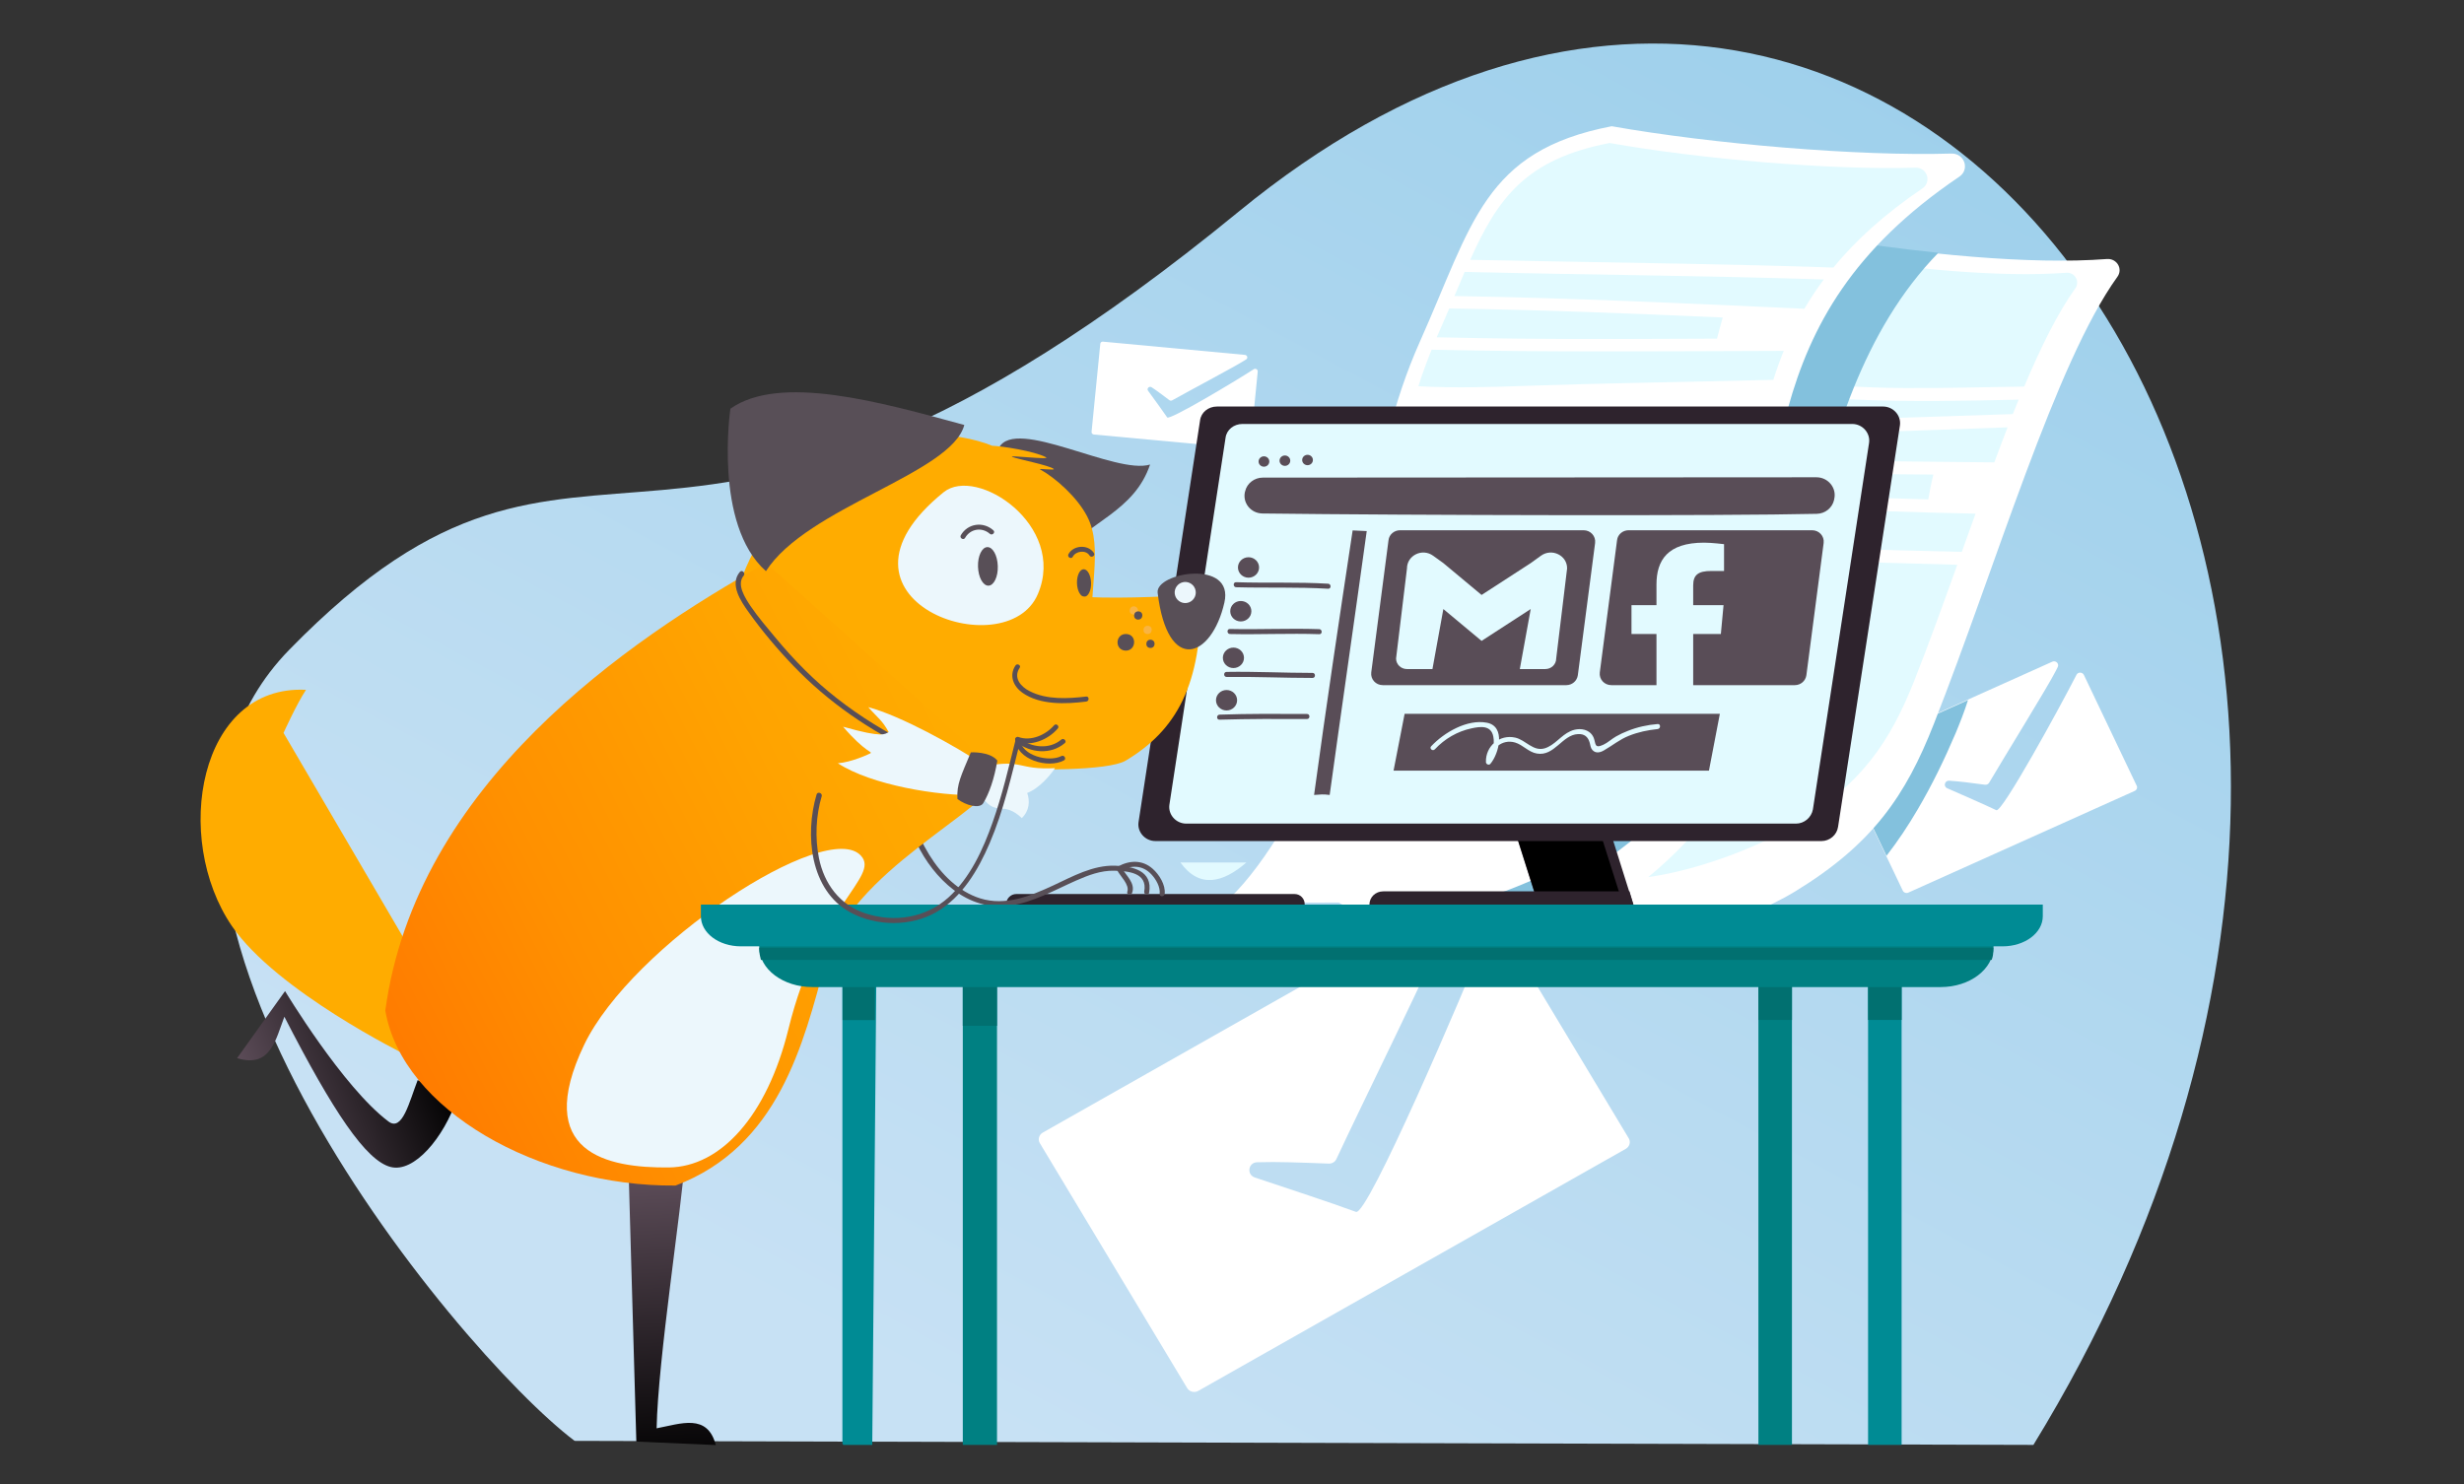 <?xml version="1.0" encoding="UTF-8"?> <!-- Generator: Adobe Illustrator 23.0.1, SVG Export Plug-In . SVG Version: 6.00 Build 0) --> <svg xmlns="http://www.w3.org/2000/svg" xmlns:xlink="http://www.w3.org/1999/xlink" id="Layer_1" x="0px" y="0px" viewBox="0 0 1469.5 885.5" style="enable-background:new 0 0 1469.5 885.5;" xml:space="preserve"><rect x="0" y="0" width="1469.5" height="885.5" fill="#333333" stroke="none"/> <style type="text/css"> .st0{fill:url(#SVGID_1_);} .st1{fill:#FFFFFF;} .st2{fill:#83C1DD;} .st3{fill:#E2FAFF;} .st4{fill:#FFAC00;} .st5{fill:url(#SVGID_2_);} .st6{fill:#2E232D;} .st7{fill:#584F57;} .st8{fill:url(#SVGID_3_);} .st9{fill:url(#SVGID_4_);} .st10{fill:#ECF7FC;} .st11{fill:#008B94;} .st12{fill:#008082;} .st13{fill:#017070;} .st14{fill:#594D57;} .st15{fill:#F9B442;} </style> <linearGradient id="SVGID_1_" gradientUnits="userSpaceOnUse" x1="1058.137" y1="-61.87" x2="574.072" y2="841.491"> <stop offset="0" style="stop-color:#9CCFEB"></stop> <stop offset="1" style="stop-color:#C7E1F4"></stop> </linearGradient> <path class="st0" d="M1212.7,861.9c320.9-523.6-73-1064.2-473.8-735.8c-343.2,281.1-384.3,74.8-566.4,261.5 C38.6,524.8,272.2,806.4,342.7,859.5L1212.7,861.9z"></path> <path class="st1" d="M1190.6,483.3c-7.6-3.6-18.8-8.5-29.3-13.1c-2.5-1.1-1.5-4.7,1.2-4.5c6.2,0.4,13.1,1.3,21.3,2.4 c1,0.1,2-0.3,2.5-1.2c8.8-15,35.2-57.6,39.8-66.8c0.4-0.7,0.7-1.4,1.1-2.2c1-2-1.1-4.1-3.2-3.2l-124.9,56.1c-1.2,0.5-1.8,2-1.2,3.1 l36.9,77.4c0.6,1.2,2,1.7,3.2,1.2l135.1-60.7c1.2-0.5,1.8-2,1.2-3.1l-31.5-66.1c-0.9-1.8-3.5-1.8-4.4-0.1 C1228.5,421.9,1194,484.9,1190.6,483.3z"></path> <path class="st2" d="M1125.1,510.5c6.8-8.8,13-18.1,18.6-27.7c8.6-14.6,16-29.9,22.6-45.4c2.7-6.5,5.3-13.1,7.4-19.8l-74.3,33.4 c-1.2,0.5-1.8,2-1.2,3.1L1125.1,510.5z"></path> <g> <path class="st1" d="M808.9,561.5c36.9,46.4,102.7-80.4,107.7-98.8c18.9-68.2,18.5-139.2,50.8-204.8 c31.4-63.7,38.1-103.2,114.4-116.5c64.8,10.4,129.4,16.6,174.8,13.1c5.9-0.4,9.6,5.9,6.2,10.6c-37,51.4-72.2,172.1-109.5,266.8 c-16.8,42.8-36.5,71.6-82.6,99.8c-32.2,19.6-115.4,50.4-151.6,29.6"></path> </g> <g> <path class="st3" d="M1046.4,227c23.6,1.6,47.2,3.3,70.8,4.1c24.1,0.8,48.2,0.2,72.3-0.2c5.9-0.1,11.8-0.2,17.7-0.3 c10.1-23.9,20.2-44.3,30.5-58.6c2.9-4.1-0.3-9.7-5.4-9.3c-39.7,3-96.2-2.4-152.9-11.5c-54.3,9.5-68.3,34.1-86.4,73.1 C1010.7,224.8,1028.6,225.8,1046.4,227z"></path> </g> <g> <path class="st3" d="M877.5,518.5l-36.8,0C851.2,531.8,864.4,528.9,877.5,518.5z"></path> </g> <g> <path class="st3" d="M1029.8,250c56.9,1.4,113.8-1.2,170.6-3c1.2-2.9,2.3-5.8,3.5-8.6c-32.1,0.7-64.3,1.4-96.4,0 c-39.4-1.7-78.7-5.6-118.1-6.6c-2.8,6-5.7,12.3-8.9,19C996.8,249.5,1013.3,249.6,1029.8,250z"></path> </g> <g> <path class="st3" d="M1022.8,272.5c55.5,2.6,111,2.7,166.6,3.3c2.6-7.1,5.3-14.1,7.9-20.9c-35.8,1.2-71.5,2.8-107.3,3.4 c-21.8,0.4-43.5-0.2-65.2-0.6c-16-0.3-32.2-0.3-48.1,1.2c-1.6,3.5-3.1,7-4.5,10.5C989,270.6,1005.9,271.7,1022.8,272.5z"></path> </g> <g> <path class="st3" d="M1153,283.1c-61.3-0.5-122.6-1.4-183.7-6.4c-1.6,4.5-3.1,9-4.5,13.5c17.3,1.9,34.8,2.7,52.2,3.2 c44.3,1.4,88.6,3.3,133,4.5C1150.8,293,1151.8,288,1153,283.1z"></path> </g> <g> <path class="st3" d="M1025.8,323.1c48,4,96.1,4.9,144.2,6.1c2.7-7.6,5.5-15.3,8.2-22.8c-37.3-0.7-74.6-2.2-111.9-3.7 c-34.6-1.4-69.3-1.2-103.7-5c-1.6,5.8-3.1,11.6-4.4,17.4C980.6,318.7,1003.2,321.2,1025.8,323.1z"></path> </g> <g> <path class="st3" d="M1086.4,334.4c0.8,19.2-1.8,38.3-8,56.5c-10.9,32-31.4,61.3-52.5,87.8c-12.8,16.1-26.9,31.4-42.9,44.5 c32.2-4.5,68.7-19.6,86.7-30.6c40.3-24.6,57.5-49.8,72.2-87.2c8.6-21.8,17-45.1,25.4-68.5C1140.3,336.1,1113.4,335.5,1086.4,334.4z "></path> </g> <g> <path class="st2" d="M758.2,566c7.2-1.1,14.3-2.3,21.5-3.7l-24.8,0C756,563.7,757.1,564.9,758.2,566z"></path> </g> <g> <path class="st2" d="M929.2,530.2c80.5-42,130.1-120.9,149.1-205.9c13.9-62.2,32.6-127.2,77.7-173.5c-23.2-2.4-47.5-5.7-71.7-9.6 c-76.3,13.3-83,52.8-114.4,116.5c-32.3,65.5-31.9,136.6-50.8,204.8c-3.2,11.6-30.6,66.4-59.7,93.6 C883.6,550,907.1,541.7,929.2,530.2z"></path> </g> <g> <path class="st2" d="M769.1,572c5.9,1.3,12.1-0.1,18.5-3.5C781.4,569.8,775.3,570.9,769.1,572z"></path> </g> <g> <path class="st1" d="M688.3,538.5C725.2,589.7,791,449.8,796,429.6c18.9-75.2,18.5-153.5,50.8-225.8 c31.4-70.3,38.1-113.8,114.4-128.5c59.8,10.6,147.7,18,202.6,16.3c7.8-0.2,11.1,9.5,4.7,13.8c-127.6,86.2-99.5,184.9-135.8,290.3 c-16.3,47.4-36.5,79-82.6,110c-32.2,21.7-115.4,55.6-151.6,32.7"></path> </g> <g> <path class="st3" d="M919.7,155.8c57.9,1.1,115.8,1.8,173.7,3.8c13.3-16.2,30.5-31.9,53.1-47.2c5.7-3.9,2.8-12.6-4.2-12.4 c-49.4,1.6-128.5-5.1-182.3-14.7c-50.1,9.6-66.8,33.1-83.2,69.7C891,155.2,905.3,155.5,919.7,155.8z"></path> </g> <g> <path class="st3" d="M1076.1,184.2c3.4-5.9,7.3-11.7,11.6-17.5c-71.4-2.3-142.8-2.8-214.2-4.5c-2,4.6-4,9.4-6.1,14.4 C937,177.7,1006.6,181,1076.1,184.2z"></path> </g> <g> <path class="st3" d="M1027.4,189.4c-54.3-2.4-108.7-4.6-163.1-5.4c-2.3,5.4-4.7,11-7.3,16.8c-0.1,0.1-0.1,0.3-0.2,0.4 c16.2,0.4,32.5,0.6,48.7,0.8c39.5,0.4,79,0.2,118.5,0C1025.1,197.8,1026.2,193.6,1027.4,189.4z"></path> </g> <g> <path class="st3" d="M912,230.1c43.8-1.5,87.7-2.1,131.6-3.2c4.7-0.1,9.3-0.2,14-0.3c1.8-5.8,3.9-11.6,6.2-17.3 c-70,0.2-140,0.9-210-0.7c-2.9,7.2-5.6,14.5-7.9,21.8C867.9,231.6,889.9,230.9,912,230.1z"></path> </g> <g> <path class="st3" d="M743.3,514.5l-39.3,0C715.2,530.1,729.3,526.7,743.3,514.5z"></path> </g> <path class="st1" d="M696.1,249c-2.9-4.3-7.3-10.2-11.4-15.9c-1-1.3,0.7-3,2.1-2.1c3.2,2.1,6.6,4.7,10.6,7.7 c0.5,0.4,1.2,0.4,1.7,0.1c9.6-5.4,37.3-20.1,42.8-23.6c0.4-0.3,0.9-0.5,1.3-0.8c1.2-0.8,0.7-2.5-0.7-2.7l-84.7-7.9 c-0.8-0.1-1.6,0.5-1.6,1.3l-5.2,52.5c-0.1,0.8,0.5,1.5,1.4,1.6l91.7,8.5c0.8,0.1,1.6-0.5,1.6-1.3l4.4-44.8c0.1-1.2-1.3-2-2.3-1.4 C736.2,227.7,697.4,250.9,696.1,249z"></path> <path class="st1" d="M808.7,722.9c-15.8-5.8-38.8-13.3-60.3-20.5c-5.1-1.7-4-9,1.4-9.1c12.4-0.4,26.2,0.2,42.6,0.8 c2,0.1,3.8-1,4.6-2.7c14.5-31.3,58.4-120,65.7-139.1c0.6-1.5,1.2-3,1.8-4.5c1.6-4.1-3-8-6.9-5.7L621.9,675.6 c-2.3,1.3-3.1,4.2-1.7,6.4L708,828c1.3,2.2,4.3,3,6.6,1.7l255-144.4c2.3-1.3,3.1-4.2,1.7-6.4l-75-124.7c-2-3.4-7.2-3-8.7,0.7 C871.7,594.7,815.6,725.4,808.7,722.9z"></path> <path class="st4" d="M242,629.2c0,0-77.1-37.9-103.7-76.8c-35.7-52.4-19.8-144.2,44.2-140.9c-5.6,8.4-13.4,25.7-13.4,25.7l104,177.7 "></path> <linearGradient id="SVGID_2_" gradientUnits="userSpaceOnUse" x1="-2653.744" y1="664.071" x2="-2540.404" y2="664.071" gradientTransform="matrix(0.931 -0.365 0.365 0.931 2382.076 -923.658)"> <stop offset="0" style="stop-color:#5C4C58"></stop> <stop offset="1" style="stop-color:#000000"></stop> </linearGradient> <path class="st5" d="M272.6,655.3c-7.9,23.3-25.6,44.5-39.7,40.8c-14.6-3.8-34.1-32.7-63.3-89.6c-5.3,13.8-8.2,30.8-28.2,24.7 l28.6-40c0,0,34.6,57.5,61.7,77.8c8.3,6.2,12.4-11.8,17.4-24.7"></path> <path class="st6" d="M778,539.8H600.1v-0.5c0-3.3,2.7-6,6-6h166c3.3,0,6,2.7,6,6V539.8z"></path> <g> <g> <path class="st7" d="M539.2,467.9c-1.1,23.3,11,48.7,29.5,62.9c9.5,7.3,21.1,11.1,33.1,9.5c14.2-1.9,27-9.3,39.9-15 c7.3-3.2,14.8-6.1,22.8-5.9c8.2,0.2,20,1.1,17.9,12.4c-0.3,1.9,2.5,2.7,2.9,0.8c2.4-13.3-9.8-15.9-20.3-16.2 c-13.2-0.4-25.3,6.4-36.9,11.8c-13.6,6.3-28.5,12.4-43.5,7.7c-13.1-4.1-23.4-14.6-30.4-26c-7.7-12.4-12.7-27.3-12-42 C542.3,465.9,539.3,465.9,539.2,467.9L539.2,467.9z"></path> </g> </g> <g> <g> <path class="st7" d="M675.2,532.6c2.1-6-3.9-10.4-6.4-15.3c-0.2,0.7-0.4,1.4-0.5,2.1c6.4-3.5,13.2-3.4,18.4,2.2 c2.7,2.9,5.4,7.5,4.9,11.6c-0.2,1.9,2.8,1.9,3,0c0.6-5.4-3.3-11.6-7.2-15c-6.1-5.4-13.8-5.1-20.7-1.3c-0.7,0.4-0.9,1.4-0.5,2.1 c1.9,3.7,7.6,8.7,6.1,13C671.7,533.6,674.6,534.4,675.2,532.6L675.2,532.6z"></path> </g> </g> <linearGradient id="SVGID_3_" gradientUnits="userSpaceOnUse" x1="396.565" y1="702.461" x2="403.83" y2="877.633"> <stop offset="0" style="stop-color:#5C4C58"></stop> <stop offset="1" style="stop-color:#000000"></stop> </linearGradient> <path class="st8" d="M408.7,689.7c-2.2,31.7-16.3,121.2-17.1,162.3c14.4-2.7,30.3-9.1,35.3,10l-47.4-2.1l-4.7-164.3"></path> <path class="st7" d="M595.8,267c10.1-18.4,69.7,16.4,90.1,10.1c-9.5,27.9-35.5,33.6-56.1,56.1C629.8,333.2,584.2,288.1,595.8,267z"></path> <path class="st4" d="M651.4,387.9c-3-34.8,7.1-60.6-3.1-80c-5.9-11.3-18.6-22.7-28-27.9c-1.5-0.8,9.4,0.8,8.1-0.3 c-2.6-2.1-20.9-5.7-24.6-7.1c-3.8-1.4,23.7,2,19.9,0.1c-7.2-3.7-26.3-6.6-32-6.8c-21.3-8.8-58.6-9.1-79.1-4.9 c-30.5,6.2-55.4,54.4-49.6,44.8c-21.9,35-24.7,44.7-36.1,104c-9.4,48.7-9.4,126.5-15.5,169.2L586,476.9L651.4,387.9z"></path> <linearGradient id="SVGID_4_" gradientUnits="userSpaceOnUse" x1="5857.259" y1="2295.087" x2="5857.259" y2="2690.048" gradientTransform="matrix(-0.455 -0.891 -0.891 0.455 5293.43 4616.04)"> <stop offset="0" style="stop-color:#FFAC00"></stop> <stop offset="0.272" style="stop-color:#FFA400"></stop> <stop offset="0.684" style="stop-color:#FF9000"></stop> <stop offset="1" style="stop-color:#FF7B00"></stop> </linearGradient> <path class="st9" d="M597.2,461.7c-8.4,23-90.2,57.4-104.9,112.1c-13.2,49.1-28,110.1-89.4,133.4c-81.7,0.7-163.1-45.2-173.1-104.4 c18.3-135,144.5-220.8,227.1-267"></path> <path class="st10" d="M470.2,613.9c-12.8,52-40.5,82.1-71.2,82.5c-36.8,0.4-81.5-8.6-50.6-73.2c28.3-59,145.1-135.8,165.2-112.6 C524.6,523.1,488.4,539.7,470.2,613.9z"></path> <rect x="1114.1" y="563.5" class="st11" width="20" height="298.4"></rect> <path class="st11" d="M520.2,861.9l2.6-298.4h-20.4v297.6c0.2,0.3,0.4,0.5,0.5,0.8H520.2z"></path> <rect x="574.2" y="579.8" class="st12" width="20.4" height="282.1"></rect> <rect x="1048.7" y="579.8" class="st12" width="20" height="282.1"></rect> <rect x="1114.1" y="547.9" class="st13" width="20" height="60.5"></rect> <rect x="502.5" y="549.3" class="st13" width="19.3" height="59.2"></rect> <rect x="574.2" y="561.8" class="st13" width="20.4" height="50.1"></rect> <rect x="1048.7" y="556.3" class="st13" width="20" height="52.1"></rect> <polygon class="st6" points="977.2,549.5 920.5,549.5 890.2,453.9 947.1,453.9 "></polygon> <polygon points="971.1,549.5 920,547.3 889.8,451.9 940.8,453.9 "></polygon> <path class="st6" d="M1086.3,501.7H689.1c-6.2,0-10.9-5.4-10.1-11.2l36.7-239.7c0.6-4.8,4.9-8.3,10.1-8.3H1123 c6.2,0,10.9,5.4,10.1,11.2l-36.9,239.5C1095.5,498.1,1091.2,501.7,1086.3,501.7z"></path> <path class="st3" d="M1071.1,491.3H707.5c-6.2,0-10.9-5.4-10.1-11.2l33.5-218.9c0.6-4.8,4.9-8.3,10.1-8.3h363.6 c6.2,0,10.9,5.4,10.1,11.2l-33.5,218.7C1080.3,487.7,1076,491.3,1071.1,491.3z"></path> <path class="st12" d="M1157.4,588.8H484.5c-17.4,0-31.7-10.6-31.7-23.9v-1h736.1v1C1188.9,578.1,1174.8,588.8,1157.4,588.8z"></path> <path class="st13" d="M1187.8,572.6c0.8-2,1-4.1,1-6.3v-1H452.8v1c0,2.2,0.5,4.3,1,6.3H1187.8z"></path> <ellipse class="st14" cx="753.8" cy="275.3" rx="3.2" ry="3.1"></ellipse> <ellipse class="st14" cx="766.3" cy="274.8" rx="3.2" ry="3.1"></ellipse> <ellipse class="st14" cx="779.8" cy="274.4" rx="3.2" ry="3.1"></ellipse> <path class="st6" d="M974.2,539.7H816.7l0,0c0-4.5,3.6-8,8.3-8h146.8L974.2,539.7z"></path> <path class="st11" d="M1194.3,564.5H441.9c-13.3,0-23.9-8-23.9-18v-6.9h800.3v6.9C1218.3,556.5,1207.6,564.5,1194.3,564.5z"></path> <g> <path class="st14" d="M742.6,293c0,0.1,0,0.2-0.1,0.3c-1.6,6.6,3.4,12.9,10.4,13c88.8,1.1,276.3,1.5,330.6,0.2 c5-0.1,9.2-3.5,10.3-8.2c0-0.2,0.1-0.4,0.1-0.6c1.6-6.6-3.6-13-10.6-13l-330.2,0.2C748.1,284.9,743.7,288.3,742.6,293z"></path> </g> <g> <path class="st14" d="M783.7,474.2c4.6-0.2,4.6-0.6,9.3,0c6.7-48.7,14.8-104.5,22.1-157.4l-8.4-0.4 C798.3,372,790.9,421.4,783.7,474.2z"></path> </g> <g> <g> <path class="st14" d="M737.2,350.3c18.3,0.5,36.6-0.2,54.9,0.9c1.9,0.1,1.9-2.9,0-3c-18.3-1.1-36.6-0.3-54.9-0.9 C735.3,347.2,735.3,350.2,737.2,350.3L737.2,350.3z"></path> </g> </g> <g> <g> <path class="st14" d="M733.5,378.2c17.8,0.4,35.5-0.5,53.3,0.1c1.9,0.1,1.9-2.9,0-3c-17.8-0.6-35.5,0.3-53.3-0.1 C731.6,375.1,731.6,378.1,733.5,378.2L733.5,378.2z"></path> </g> </g> <g> <g> <path class="st14" d="M731.5,403.8c17.1-0.2,34.2,0.6,51.3,0.6c1.9,0,1.9-3,0-3c-17.1,0-34.2-0.9-51.3-0.6 C729.6,400.8,729.6,403.8,731.5,403.8L731.5,403.8z"></path> </g> </g> <g> <g> <path class="st14" d="M727.3,429.3c17.4-0.5,34.8-0.5,52.2-0.4c1.9,0,1.9-3,0-3c-17.4-0.1-34.8-0.2-52.2,0.4 C725.4,426.4,725.4,429.4,727.3,429.3L727.3,429.3z"></path> </g> </g> <ellipse class="st14" cx="744.6" cy="338.5" rx="6.3" ry="6.1"></ellipse> <ellipse class="st14" cx="740" cy="364.6" rx="6.3" ry="6.1"></ellipse> <ellipse class="st14" cx="735.6" cy="392.4" rx="6.3" ry="6.1"></ellipse> <ellipse class="st14" cx="731.5" cy="417.7" rx="6.3" ry="6.1"></ellipse> <ellipse transform="matrix(1 -3.032368e-02 3.032368e-02 1 -10.244 19.754)" class="st7" cx="646.2" cy="347.6" rx="4.2" ry="8.2"></ellipse> <path class="st7" d="M435.6,243.8c29.5-20.8,89-4.1,139.5,9.7c-7.7,29.1-93.9,49-118.3,87.2C425.4,312.9,435.6,243.8,435.6,243.8z"></path> <path class="st4" d="M595.7,336.5c8.1,24,68.7,20.8,120.3,18.3c1.2,54-14.9,81.1-44.6,98.9c-10.6,6.3-56.3,5.7-80.1,4.8"></path> <path class="st7" d="M690.4,353.6c5.9,48.9,32.2,39.1,39.8,5.9C736.3,333.3,688.9,341.5,690.4,353.6z"></path> <path class="st15" d="M676.4,361.7c-3.3-0.2-3.6,4.7-0.4,4.9C679.3,366.9,679.7,362,676.4,361.7z"></path> <path class="st15" d="M684.6,373.3c-3.3-0.2-3.6,4.7-0.4,4.9C687.5,378.4,687.9,373.5,684.6,373.3z"></path> <path class="st7" d="M679,364.7c-3.3-0.2-3.6,4.7-0.4,4.9C681.9,369.8,682.3,364.9,679,364.7z"></path> <path class="st7" d="M671.8,378.2c-6.6-0.4-7.3,9.4-0.7,9.9C677.6,388.5,678.4,378.6,671.8,378.2z"></path> <path class="st7" d="M686.3,381.6c-3.3-0.2-3.6,4.7-0.4,4.9C689.2,386.8,689.6,381.9,686.3,381.6z"></path> <ellipse transform="matrix(0.939 -0.343 0.343 0.939 -78.326 264.137)" class="st10" cx="707.1" cy="353.4" rx="6.3" ry="6.3"></ellipse> <path class="st10" d="M562.8,293.6c-79,63.8,37.4,105.2,56.2,60.7C636.3,313.4,582.5,277.7,562.8,293.6z"></path> <ellipse transform="matrix(1 -3.032368e-02 3.032368e-02 1 -9.968 18.013)" class="st7" cx="588.9" cy="337.7" rx="5.9" ry="11.5"></ellipse> <g> <g> <path class="st7" d="M605.6,397c-3.9,5.9-1.3,12.3,4.1,16.2c10.6,7.5,26,6.8,38.1,5.3c1.9-0.2,1.9-3.2,0-3 c-10.9,1.3-23.6,2-33.7-3.2c-5.4-2.7-9.9-8-6-13.9C609.2,396.9,606.6,395.4,605.6,397L605.6,397z"></path> </g> </g> <g> <g> <path class="st7" d="M441.3,341.1c-6.4,7.4,0.6,17.7,5.2,24.1c7.9,11.1,17,21.9,26.5,31.8c20.8,21.8,46.1,39.2,73.4,51.8 c15.4,7.1,31.5,12.6,48.1,16.4c1.9,0.4,2.7-2.5,0.8-2.9c-34.9-7.9-68-23.7-96.1-45.7c-13.5-10.5-25.4-22.6-36.3-35.7 c-5.2-6.3-10.7-12.6-15.3-19.4c-3.1-4.7-8.6-12.9-4-18.2C444.7,341.8,442.6,339.7,441.3,341.1L441.3,341.1z"></path> </g> </g> <path class="st10" d="M587.7,457c22.5-4.3,19.2,2.4,41.5,1.2c-2.7,4.1-9.5,12.2-16.6,14.8c1.7,4.7,1.4,10.6-3.2,15 c-11-10.4-14.9-1.1-22.9-11.5l-3.7-2.2c-23.1,0.6-63.2-6-83.1-19c7.9-0.6,18.3-5.3,19.3-5.9c1.8-1-2.8-0.3-16.2-15.9 c24.4,6.9,24.8,4.3,27.2,3.2c-3.9-7.2-6.7-8.6-12.2-14.9c19.7,5.3,51.7,23.1,69.1,34.6"></path> <path class="st7" d="M579,448.8c-5.9,14.1-8.5,19-8,27.8c5,3.9,13.3,6,15.4,2.5c3.5-5.8,6.6-14.5,8.4-25.4 C590.3,448.1,579,448.8,579,448.8z"></path> <g> <g> <path class="st7" d="M487,473.9c-7.1,23.9-4,57.3,20.2,70.4c15.4,8.3,35.9,8.6,51.2-0.2c15.4-8.9,25-25.2,31.8-41.1 c8.4-19.6,13.1-40.5,18.3-61.1c-0.8,0.2-1.7,0.4-2.5,0.7c8.4,6.6,20.6,7.8,29,0.7c1.5-1.2-0.7-3.4-2.1-2.1 c-7.1,6-17.8,4.8-24.7-0.7c-0.8-0.7-2.2-0.5-2.5,0.7c-4.1,16.5-8,33.2-13.7,49.3c-5.7,16.2-13.4,33.1-26.3,44.8 c-13.6,12.3-32.4,15.2-49.7,9.5c-15.2-5-24.5-17.6-27.6-33c-2.4-12-1.8-25.3,1.7-37C490.4,472.9,487.5,472.1,487,473.9L487,473.9z "></path> </g> </g> <g> <g> <path class="st7" d="M628.7,432.6c-5,5.8-13.9,9.8-21.4,7c-0.9-0.3-2,0.5-1.9,1.4c0.8,12.3,19.7,17.6,29.1,12.6 c1.7-0.9,0.2-3.5-1.5-2.6c-7.3,3.8-24-0.1-24.6-10c-0.6,0.5-1.3,1-1.9,1.4c8.4,3.1,18.7-1.2,24.3-7.8 C632.1,433.3,630,431.2,628.7,432.6L628.7,432.6z"></path> </g> </g> <g> <g> <path class="st7" d="M575.6,320.8c3.1-5.4,10-6.5,14.7-2.4c1.4,1.3,3.6-0.8,2.1-2.1c-6.1-5.4-15.3-4.1-19.4,3 C572.1,321,574.7,322.5,575.6,320.8L575.6,320.8z"></path> </g> </g> <g> <g> <path class="st7" d="M639.8,332.1c1.7-3.4,7.8-4.3,10-0.7c1,1.6,3.6,0.1,2.6-1.5c-3.4-5.4-12.4-4.7-15.2,0.7 C636.3,332.3,638.9,333.8,639.8,332.1L639.8,332.1z"></path> </g> </g> <path class="st14" d="M934.1,408.7H824.7c-4.2,0-7.4-3.5-6.9-7.6l10.3-78.9c0.4-3.4,3.4-5.9,6.9-5.9h109.4c4.2,0,7.4,3.5,6.9,7.6 l-10.3,78.9C940.5,406.2,937.6,408.7,934.1,408.7z"></path> <path class="st14" d="M1070.4,408.7H961c-4.2,0-7.4-3.5-6.9-7.6l10.3-78.9c0.4-3.4,3.4-5.9,6.9-5.9h109.4c4.2,0,7.4,3.5,6.9,7.6 l-10.3,78.9C1076.8,406.2,1073.9,408.7,1070.4,408.7z"></path> <path class="st3" d="M919,331.5l-6.1,4.4l-29.3,19l-22.8-19l-6.1-4.4c-6.5-4.7-15.6-0.2-15.6,7.6l-6.5,53.7c0,3.5,2.9,6.3,6.5,6.3 h15.2l6.5-35.8l22.8,19l29.3-19l-6.5,35.8h15.2c3.6,0,6.5-2.8,6.5-6.3l6.5-53.7C934.7,331.3,925.5,326.8,919,331.5z"></path> <path class="st3" d="M1009.8,431.1h-21.9v-52.9H973V361h14.9v-12.3c0-14.5,6.6-25,28.4-25c4.6,0,11.9,0.9,11.9,0.9v16h-7.6 c-7.8,0-10.8,2.3-10.8,8.6V361h18.1l-1.6,17.2h-16.5L1009.8,431.1z"></path> <polygon class="st14" points="1019.2,459.7 831.1,459.7 837.7,425.8 1025.7,425.8 "></polygon> <g> <g> <path class="st3" d="M855.7,447c5.9-6.3,13.4-10.7,21.8-12.5c5.4-1.2,11.8-2,13.1,4.9c1,5.1-0.7,10.1-4.1,13.9 c0.9,0.4,1.7,0.7,2.6,1.1c-0.3-7.7,6.7-13.7,14.4-11.5c4.8,1.4,8.1,5.8,13.1,6.6c10.5,1.8,15.1-11.2,24.5-11.6 c3.8-0.2,6,1.6,7,5.2c0.4,1.5,0.5,3.1,1.6,4.3c2,2.2,4.7,1.5,6.9,0.2c5.1-2.9,9.3-6.5,14.9-8.7c5.5-2.2,11.2-3.4,17.1-4 c1.9-0.2,1.9-3.2,0-3c-6.1,0.5-12.1,1.8-17.8,4.1c-2.4,0.9-4.7,2-7,3.3c-2.5,1.4-4.9,3.7-7.5,4.9c-5.5,2.6-4.5-0.6-5.8-4 c-0.6-1.5-1.5-2.7-2.8-3.6c-3.3-2.3-7.8-2-11.2-0.4c-5.6,2.5-9.3,8.4-15.3,10.2c-6.9,2-11.3-5-17.5-6.4 c-9.4-2.1-17.8,5.1-17.5,14.6c0,1.2,1.7,2.1,2.6,1.1c5.2-6,9.4-22.5-2.1-24.6c-11.7-2.2-25.4,5.8-33.1,14 C852.2,446.3,854.3,448.4,855.7,447L855.7,447z"></path> </g> </g> </svg> 